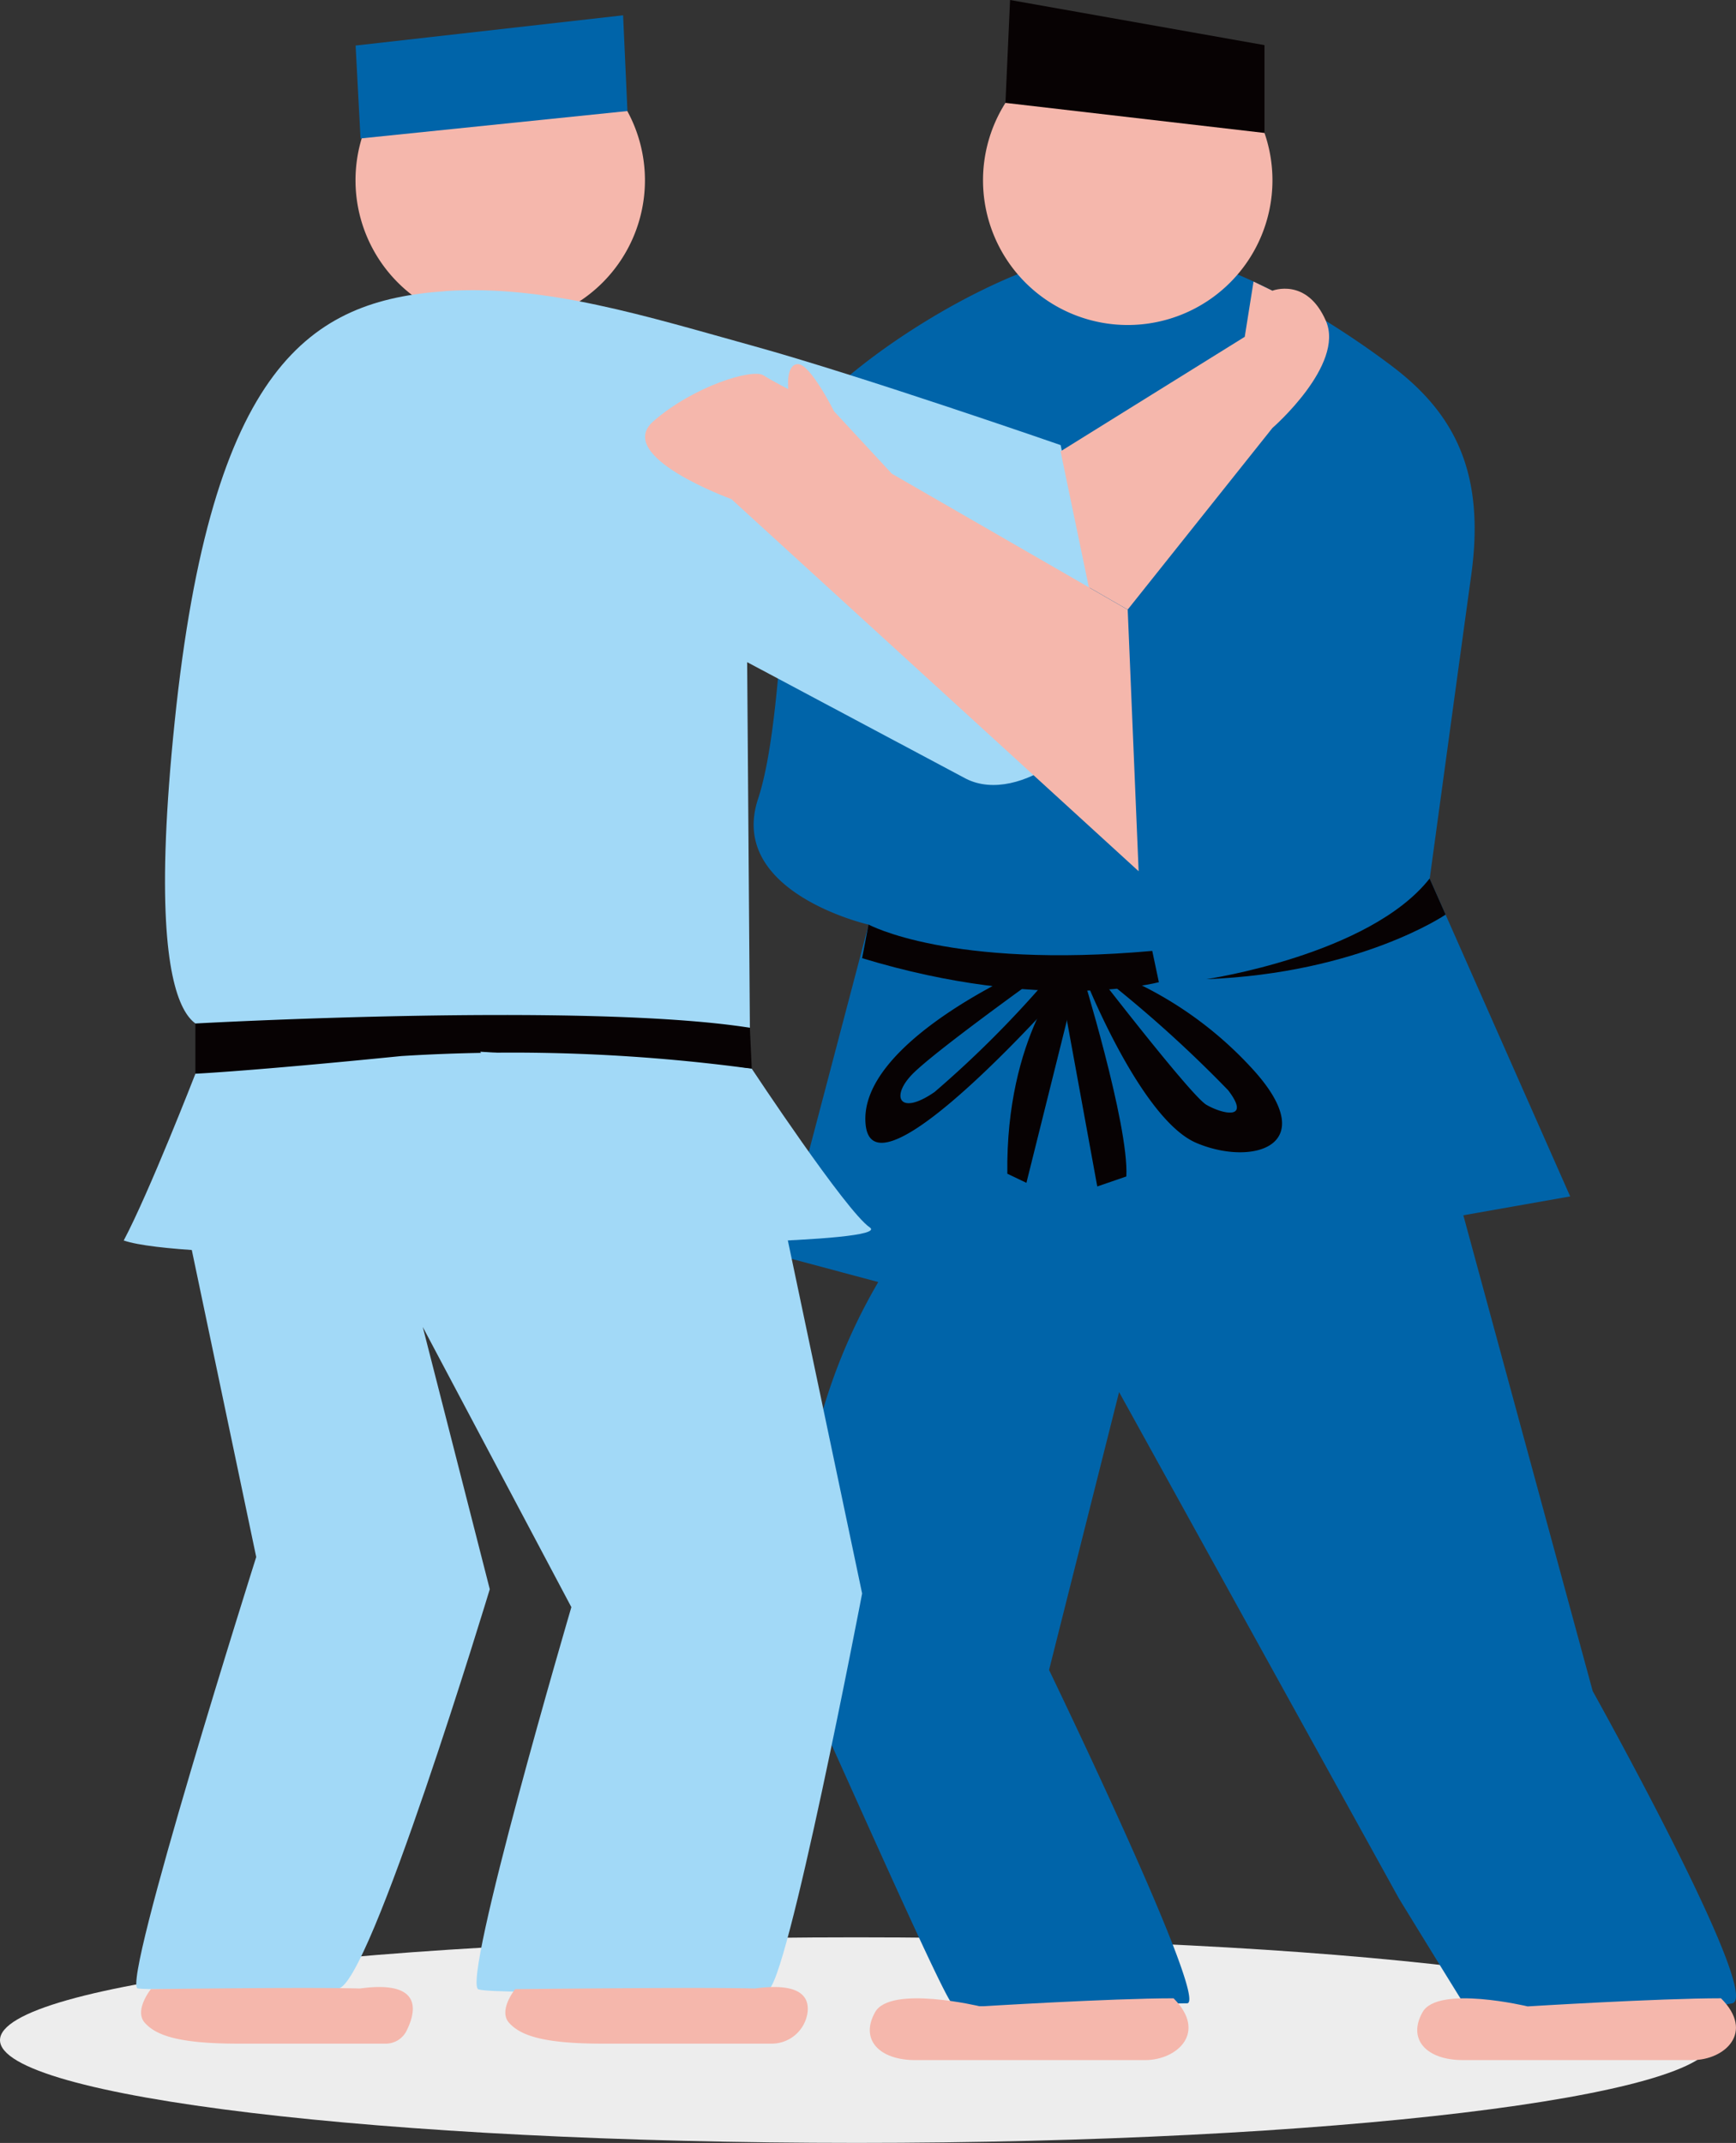 <svg xmlns="http://www.w3.org/2000/svg" xmlns:xlink="http://www.w3.org/1999/xlink" width="73.608" height="90.859" viewBox="0 0 73.608 90.859"><rect x="0" y="0" width="73.608" height="90.859" fill="#333333" stroke="none"/><defs><style>.a{fill:none;}.b{clip-path:url(#a);}.c{fill:#ededed;}.d{fill:#f5b7ac;}.e{fill:#0064a9;}.f{fill:#070203;}.g{fill:#a2d9f7;}</style><clipPath id="a"><rect class="a" width="73.608" height="90.859"/></clipPath></defs><g class="b" transform="translate(0 0)"><path class="c" d="M36.32,84.811c20.059,0,36.32,1.952,36.32,4.358s-16.261,4.358-36.32,4.358S0,91.576,0,89.169s16.261-4.358,36.32-4.358" transform="translate(0 -2.669)"/><path class="d" d="M21.7,1.557a6.136,6.136,0,1,1-6.136,6.136A6.135,6.135,0,0,1,21.7,1.557" transform="translate(-0.49 -0.049)"/><path class="e" d="M48.488,10.871c3.8-.238,8.893,2.97,11.578,5s3.944,4.563,3.356,8.836-1.763,12.891-1.763,12.891l5.956,13.471-4.53.8,5.486,20.177S75.8,85,74.487,85.281s-10.627,1.23-11.395,0-2.739-4.446-2.739-4.446L48.488,59.365,45.519,71.149s6.836,14.132,5.85,14.132-9.588.331-9.97,0S36.64,75.025,35.544,72.662s-.8-4.7-.357-9.148A24.441,24.441,0,0,1,38.277,54.7l-4.109-1.1,3.7-14.054s-6-1.363-4.687-5.335.986-14.472,2.3-16.363,8.037-6.666,13-6.977" transform="translate(-1.038 -0.342)"/><path class="d" d="M49.171,1.557a6.136,6.136,0,1,1-6.136,6.136,6.135,6.135,0,0,1,6.136-6.136" transform="translate(-1.354 -0.049)"/><path class="d" d="M42.76,87.823s-3.8-.913-4.455.242S38.469,90.1,40.01,90.1h9.737c1.374,0,2.651-1.18,1.211-2.62-2.648,0-8.2.344-8.2.344" transform="translate(-1.198 -2.753)"/><path class="d" d="M66.726,87.823s-3.8-.913-4.455.242.166,2.034,1.706,2.034h9.737c1.375,0,2.651-1.18,1.21-2.62-2.643,0-8.2.344-8.2.344" transform="translate(-1.952 -2.753)"/><path class="f" d="M38.014,40.473s3.44,1.887,12.031,1.119l.28,1.327S45.42,44.233,37.743,41.9Z" transform="translate(-1.188 -1.274)"/><path class="f" d="M52.81,42.727s6.921-1.025,9.469-4.268l.678,1.53s-3.63,2.482-10.147,2.738" transform="translate(-1.662 -1.21)"/><path class="f" d="M44.713,42.433s-7.167,3.121-6.817,6.586,8.548-5.88,8.548-5.88l-.846-.282a44.737,44.737,0,0,1-4.776,4.776c-1.5,1.04-1.888.194-.924-.775s5.2-4.006,5.2-4.006Z" transform="translate(-1.192 -1.335)"/><path class="f" d="M47.521,42.86s2.35,5.933,4.7,6.934,5.315.153,2.465-3.043a15.994,15.994,0,0,0-6.356-4.315l.039.424a52.893,52.893,0,0,1,5.2,4.7c1,1.309-.269,1-.924.616s-4.777-5.74-4.777-5.74Z" transform="translate(-1.495 -1.335)"/><path class="f" d="M46.64,42.433S44.025,45.242,44.1,51.1l.809.387,2.079-8.338Z" transform="translate(-1.388 -1.335)"/><path class="f" d="M47.292,42.433s2.042,6.586,1.926,8.783l-1.233.424L46.38,42.857Z" transform="translate(-1.46 -1.335)"/><path class="g" d="M19.088,12.747c-5.686.394-9.893,3.109-11.457,18.276S9.508,43.844,9.508,43.844l22.515.131-.116-15.5,9.293,4.95c2.259,1.122,5.811-1.632,6.048-4.141L45.2,19.272s-8.483-2.944-13.018-4.2-8.824-2.62-13.091-2.329" transform="translate(-0.227 -0.4)"/><path class="d" d="M48.705,26.354l.463,11.088L31.9,21.663s-5.01-1.812-3.306-3.3,4.192-2.242,4.662-1.949S34.313,17,34.313,17s-.117-1.059.412-1.059,1.528,2,1.528,2l2.45,2.645Z" transform="translate(-0.889 -0.502)"/><path class="d" d="M46.43,19.525l7.809-4.856.373-2.342.8.387s1.46-.581,2.269,1.281-2.269,4.54-2.269,4.54l-6.136,7.7-1.647-.949Z" transform="translate(-1.461 -0.388)"/><path class="g" d="M7.722,51.6l3.33,15.867s-5.76,18.2-5.02,18.294,7.173,0,8.486,0,6.437-16.928,6.437-16.928L18.114,57.715l6.3,11.878S19.722,85.562,20.477,85.8s11.471.024,12.259.024,4.007-16.81,4.007-16.81L32.061,46.763S13.836,43.486,7.722,51.6" transform="translate(-0.188 -1.451)"/><path class="g" d="M8.968,45.968l-.512.995S6.5,51.99,5.416,54.033c2.469.843,15.534.542,15.534.542s4.334-5.739,4.94-8.86c-9.4-.169-16.922.253-16.922.253" transform="translate(-0.17 -1.437)"/><path class="f" d="M8.554,44.793s16.532-.919,23.51.181l.08,1.737a75.75,75.75,0,0,0-14.857-.537c-6.42.643-8.733.749-8.733.749Z" transform="translate(-0.269 -1.398)"/><path class="g" d="M32.537,46.762s3.994,6.042,5,6.726-11.155.741-11.155.741l-5.36-8.188Z" transform="translate(-0.661 -1.449)"/><path class="d" d="M6.592,87.076s-.726.9-.259,1.425,1.405.885,3.957.885h6.262a.983.983,0,0,0,.881-.547c.4-.8.719-2.161-1.978-1.791-2.308-.063-8.864.028-8.864.028" transform="translate(-0.194 -2.737)"/><path class="d" d="M22.538,87.076s-.727.9-.258,1.425,1.405.885,3.956.885H33.4a1.533,1.533,0,0,0,1.542-1.363c.058-.649-.354-1.233-2.236-.975-2.305-.063-10.172.028-10.172.028" transform="translate(-0.696 -2.737)"/><path class="f" d="M44.017,4.362,55,5.637V1.914L44.213,0Z" transform="translate(-1.385 0)"/><path class="e" d="M15.777,5.891,27.094,4.729,26.91.67,15.568,1.952Z" transform="translate(-0.49 -0.021)"/></g></svg>